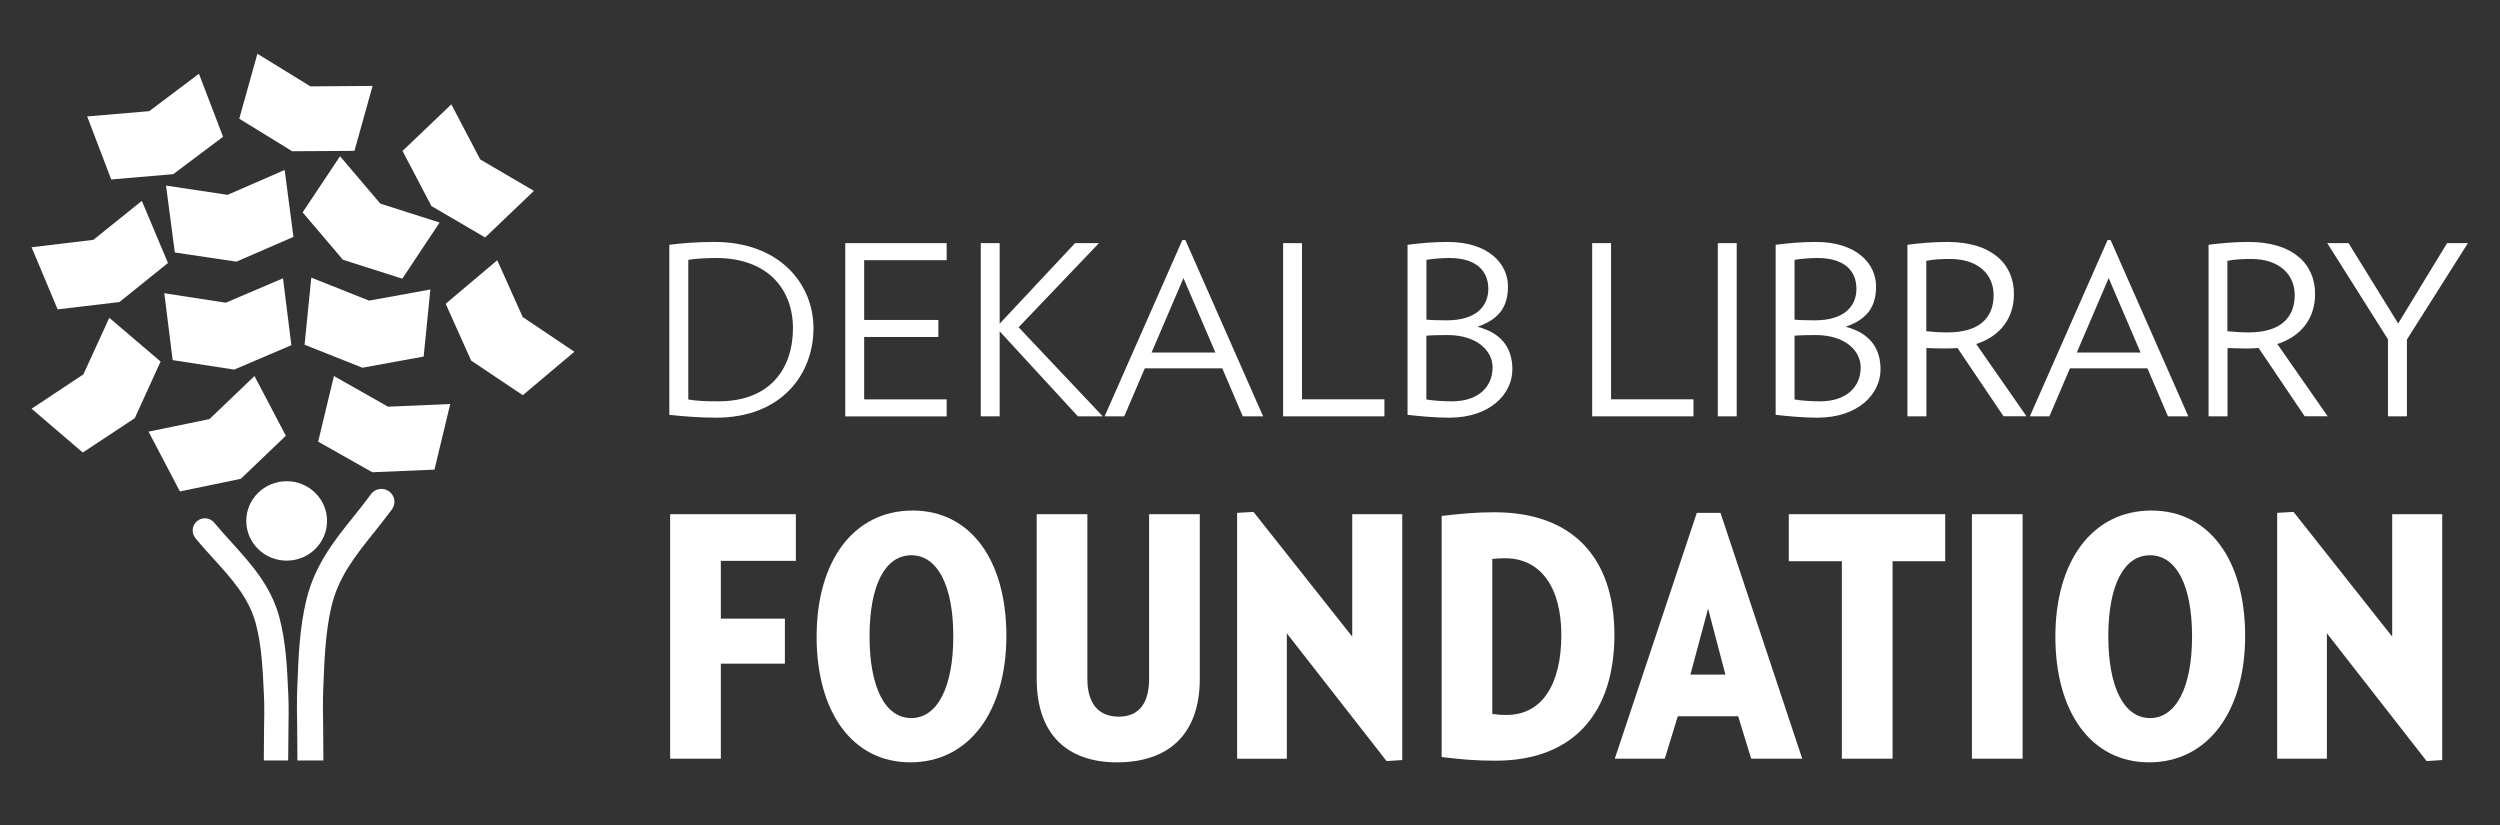 <?xml version="1.0" encoding="utf-8"?>
<!-- Generator: Adobe Illustrator 26.5.0, SVG Export Plug-In . SVG Version: 6.00 Build 0)  -->
<svg version="1.1" id="Layer_1" xmlns="http://www.w3.org/2000/svg" xmlns:xlink="http://www.w3.org/1999/xlink" x="0px" y="0px"
	 viewBox="0 0 334.89 110.54" style="enable-background:new 0 0 334.89 110.54;" xml:space="preserve">
<rect x="0" y="0" width="334.89" height="110.54" fill="#333333" stroke="none"/>
<style type="text/css">
	.st0{fill:#FFFFFF;}
</style>
<g>
	<g>
		<path class="st0" d="M95.93,55.95c-2.34,0-4.46-0.19-6.27-0.38V32.79c1.77-0.22,3.7-0.38,6.05-0.38c8.7,0,13.26,5.6,13.26,11.55
			C108.97,50.2,104.63,55.95,95.93,55.95z M95.93,34.56c-1.39,0-2.91,0.1-3.73,0.25v18.7c0.98,0.19,2.22,0.25,4.05,0.25
			c6.84,0,9.97-4.3,9.97-9.81C106.21,38.58,102.67,34.56,95.93,34.56z"/>
		<path class="st0" d="M113.23,55.77v-23.2h13.58v2.28h-11.05v8.01h9.94v2.28h-9.94v8.36h11.05v2.28H113.23z"/>
		<path class="st0" d="M144.39,55.77l-10.48-11.39v11.39h-2.53v-23.2h2.53v10.79l10.1-10.79h3.2l-10.76,11.27l11.27,11.93H144.39z"
			/>
		<path class="st0" d="M166.48,55.77l-2.75-6.43h-10.38l-2.75,6.43h-2.63l10.41-23.61h0.41l10.41,23.61H166.48z M158.53,37.25
			l-4.27,9.97h8.55L158.53,37.25z"/>
		<path class="st0" d="M171.88,55.77v-23.2h2.53v20.92h11.04v2.28H171.88z"/>
		<path class="st0" d="M194.15,55.95c-1.9,0-3.89-0.19-5.6-0.38V32.79c1.71-0.22,3.48-0.38,5.38-0.38c5.5,0,8.07,2.95,8.07,5.95
			c0,2.44-0.92,4.34-4.09,5.41c3.58,0.92,4.68,3.23,4.68,5.7C202.6,52.76,199.62,55.95,194.15,55.95z M194.15,34.56
			c-0.95,0-2.25,0.1-3.07,0.25v8.01c0.57,0.06,1.74,0.09,2.72,0.09c4.08,0,5.57-2.02,5.57-4.21
			C199.37,36.24,197.69,34.56,194.15,34.56z M193.86,44.88c-0.82,0-2.25,0.03-2.79,0.09v8.54c0.82,0.16,2.34,0.25,3.42,0.25
			c3.58,0,5.45-1.96,5.45-4.55C199.94,47,197.88,44.88,193.86,44.88z"/>
		<path class="st0" d="M213.28,55.77v-23.2h2.53v20.92h11.04v2.28H213.28z"/>
		<path class="st0" d="M230.11,55.77v-23.2h2.53v23.2H230.11z"/>
		<path class="st0" d="M243.46,55.95c-1.9,0-3.89-0.19-5.6-0.38V32.79c1.71-0.22,3.48-0.38,5.38-0.38c5.51,0,8.07,2.95,8.07,5.95
			c0,2.44-0.92,4.34-4.08,5.41c3.57,0.92,4.68,3.23,4.68,5.7C251.91,52.76,248.94,55.95,243.46,55.95z M243.46,34.56
			c-0.95,0-2.25,0.1-3.07,0.25v8.01c0.57,0.06,1.74,0.09,2.72,0.09c4.08,0,5.57-2.02,5.57-4.21
			C248.69,36.24,247.01,34.56,243.46,34.56z M243.18,44.88c-0.82,0-2.25,0.03-2.79,0.09v8.54c0.82,0.16,2.34,0.25,3.42,0.25
			c3.57,0,5.44-1.96,5.44-4.55C249.25,47,247.2,44.88,243.18,44.88z"/>
		<path class="st0" d="M268.39,55.77l-6.17-9.15c-0.51,0.03-1.01,0.06-1.55,0.06c-0.76,0-1.87-0.03-2.62-0.06v9.15h-2.54V32.79
			c1.71-0.22,3.42-0.38,5.35-0.38c5.98,0,8.92,2.98,8.92,6.96c0,3.23-1.8,5.66-5.06,6.71l6.74,9.68H268.39z M261.24,34.69
			c-1.08,0-2.37,0.06-3.2,0.25v9.43c0.76,0.09,1.93,0.16,2.82,0.16c4.34,0,6.2-2,6.2-5C267.06,36.81,265.04,34.69,261.24,34.69z"/>
		<path class="st0" d="M290.41,55.77l-2.75-6.43h-10.38l-2.75,6.43h-2.62l10.41-23.61h0.41l10.41,23.61H290.41z M282.47,37.25
			l-4.27,9.97h8.54L282.47,37.25z"/>
		<path class="st0" d="M308.73,55.77l-6.17-9.15c-0.51,0.03-1.01,0.06-1.55,0.06c-0.76,0-1.87-0.03-2.62-0.06v9.15h-2.54V32.79
			c1.71-0.22,3.42-0.38,5.35-0.38c5.98,0,8.92,2.98,8.92,6.96c0,3.23-1.8,5.66-5.06,6.71l6.74,9.68H308.73z M301.57,34.69
			c-1.08,0-2.38,0.06-3.2,0.25v9.43c0.76,0.09,1.93,0.16,2.82,0.16c4.34,0,6.2-2,6.2-5C307.4,36.81,305.37,34.69,301.57,34.69z"/>
		<path class="st0" d="M322.42,45.48v10.29h-2.54V45.45l-8.13-12.88h2.85l6.65,10.76l6.55-10.76h2.79L322.42,45.48z"/>
		<path class="st0" d="M96.56,75.14v7.73h8.58v6.03h-8.58v12.73h-6.79V68.88h16.84v6.25H96.56z"/>
		<path class="st0" d="M121.94,102.12c-7.73,0-12.55-6.7-12.55-16.84c0-10.14,4.96-16.89,12.87-16.89c7.73,0,12.55,6.61,12.55,16.8
			C134.8,95.33,129.8,102.12,121.94,102.12z M122.07,74.38c-3.53,0-5.59,4.07-5.59,10.86c0,6.75,2.05,10.95,5.59,10.95
			c3.53,0,5.63-4.2,5.63-10.95C127.7,78.45,125.6,74.38,122.07,74.38z"/>
		<path class="st0" d="M149.64,102.12c-6.57,0-10.77-3.62-10.77-11.21V68.88h6.79v22.07c0,3.17,1.39,5.05,4.2,5.05
			c2.77,0,4.07-1.88,4.07-5.05V68.88h6.79v22.03C160.72,98.59,156.3,102.12,149.64,102.12z"/>
		<path class="st0" d="M185.74,101.95l-13.36-17.11v16.8h-6.66V68.7l2.19-0.13l13.23,16.71V68.88h6.7v32.93L185.74,101.95z"/>
		<path class="st0" d="M200.31,101.9c-2.68,0-4.6-0.18-7.19-0.49v-32.3c2.41-0.27,4.46-0.49,7.06-0.49c10.68,0,16.08,6.3,16.08,16.4
			C216.26,95.29,210.99,101.9,200.31,101.9z M201.6,74.78c-0.67,0-1.07,0.04-1.7,0.09v20.77c0.67,0.09,1.03,0.13,1.92,0.13
			c4.82,0,7.33-4.2,7.33-10.72C209.15,78.67,206.38,74.78,201.6,74.78z"/>
		<path class="st0" d="M234.58,101.63l-1.74-5.68h-8.09l-1.74,5.68h-6.7L227.3,68.7h3.17l10.95,32.93H234.58z M228.81,81.53
			l-2.37,8.84h4.69L228.81,81.53z"/>
		<path class="st0" d="M253.52,75.18v26.45h-6.79V75.18h-7.11v-6.3h20.95v6.3H253.52z"/>
		<path class="st0" d="M264.15,101.63V68.88h6.79v32.75H264.15z"/>
		<path class="st0" d="M287.88,102.12c-7.73,0-12.55-6.7-12.55-16.84c0-10.14,4.96-16.89,12.87-16.89c7.73,0,12.55,6.61,12.55,16.8
			C300.75,95.33,295.74,102.12,287.88,102.12z M288.01,74.38c-3.53,0-5.59,4.07-5.59,10.86c0,6.75,2.06,10.95,5.59,10.95
			c3.53,0,5.63-4.2,5.63-10.95C293.64,78.45,291.55,74.38,288.01,74.38z"/>
		<path class="st0" d="M325.06,101.95L311.7,84.83v16.8h-6.66V68.7l2.19-0.13l13.22,16.71V68.88h6.7v32.93L325.06,101.95z"/>
	</g>
</g>
<g>
	<path class="st0" d="M32.99,69.78c0,2.94,2.42,5.32,5.41,5.32c2.99,0,5.41-2.38,5.41-5.32c0-2.94-2.42-5.32-5.41-5.32
		C35.42,64.46,32.99,66.84,32.99,69.78z"/>
	<polygon class="st0" points="23.42,33.82 31.67,35.05 39.31,31.73 38.13,22.77 30.49,26.1 22.24,24.86 	"/>
	<polygon class="st0" points="38.29,58.37 34.09,50.37 28.06,56.14 19.9,57.82 24.1,65.83 32.26,64.14 	"/>
	<polygon class="st0" points="44.73,50.37 42.62,59.16 49.87,63.26 58.2,62.91 60.31,54.12 51.98,54.48 	"/>
	<polygon class="st0" points="14.64,42.57 11.17,50.15 4.23,54.75 11.09,60.62 18.05,56.02 21.51,48.43 	"/>
	<polygon class="st0" points="47.48,20.21 49.91,11.51 41.58,11.57 34.48,7.2 32.05,15.9 39.14,20.26 	"/>
	<polygon class="st0" points="64.99,31.81 71.52,25.57 64.33,21.36 60.46,13.98 53.92,20.22 57.79,27.6 	"/>
	<polygon class="st0" points="30.24,40.55 22.01,39.28 23.13,48.24 31.37,49.51 39.03,46.24 37.91,37.28 	"/>
	<polygon class="st0" points="16,40.46 22.5,35.23 19,26.91 12.5,32.13 4.23,33.12 7.72,41.44 	"/>
	<polygon class="st0" points="23.21,23.33 29.88,18.32 26.65,9.88 19.99,14.89 11.68,15.6 14.9,24.04 	"/>
	<polygon class="st0" points="40.54,28.45 45.94,34.8 53.89,37.33 58.89,29.81 50.95,27.28 45.55,20.93 	"/>
	<polygon class="st0" points="56.75,47.76 57.65,38.78 49.44,40.27 41.7,37.19 40.8,46.18 48.55,49.26 	"/>
	<polygon class="st0" points="70.02,42.47 66.61,34.86 59.7,40.69 63.11,48.3 70.03,52.94 76.94,47.12 	"/>
	<path class="st0" d="M38.6,101.84c0.01-0.76,0.02-3.29,0.04-4.04c0.02-1.55,0.05-3.14-0.02-4.75l-0.01-0.17
		c-0.14-3.26-0.3-6.95-1.22-10.3c-1.14-4.16-3.79-7.07-6.34-9.89c-0.78-0.86-1.59-1.75-2.34-2.66c-0.57-0.7-1.6-0.8-2.3-0.23
		c-0.7,0.57-0.8,1.6-0.22,2.3c0.79,0.97,1.63,1.89,2.44,2.78c2.4,2.65,4.67,5.14,5.61,8.56c0.82,2.99,0.96,6.34,1.11,9.57l0.01,0.17
		c0.07,1.5,0.04,3.05,0.01,4.55c-0.01,0.76-0.03,3.31-0.03,4.09c0,0.02,0,0.03,0.01,0.05h3.26C38.6,101.86,38.6,101.85,38.6,101.84z
		"/>
	<path class="st0" d="M52.12,65.82c-0.77-0.56-1.87-0.39-2.43,0.38c-0.75,1.03-1.55,2.04-2.34,3.02c-2.55,3.17-5.18,6.46-6.31,11.13
		c-0.91,3.75-1.07,7.74-1.21,11.59l-0.01,0.19c-0.07,1.81-0.04,3.61-0.01,5.36c0.01,0.84,0.02,3.48,0.03,4.34c0,0.02,0,0.03,0,0.04
		h3.47c0-0.02,0.01-0.04,0.01-0.05c0-0.88-0.02-3.54-0.03-4.39c-0.03-1.7-0.05-3.46,0.01-5.17l0.01-0.2
		c0.14-3.68,0.29-7.49,1.11-10.91c0.95-3.91,3.23-6.76,5.64-9.77c0.8-1.01,1.64-2.05,2.44-3.14C53.08,67.47,52.9,66.38,52.12,65.82z
		"/>
</g>
</svg>
